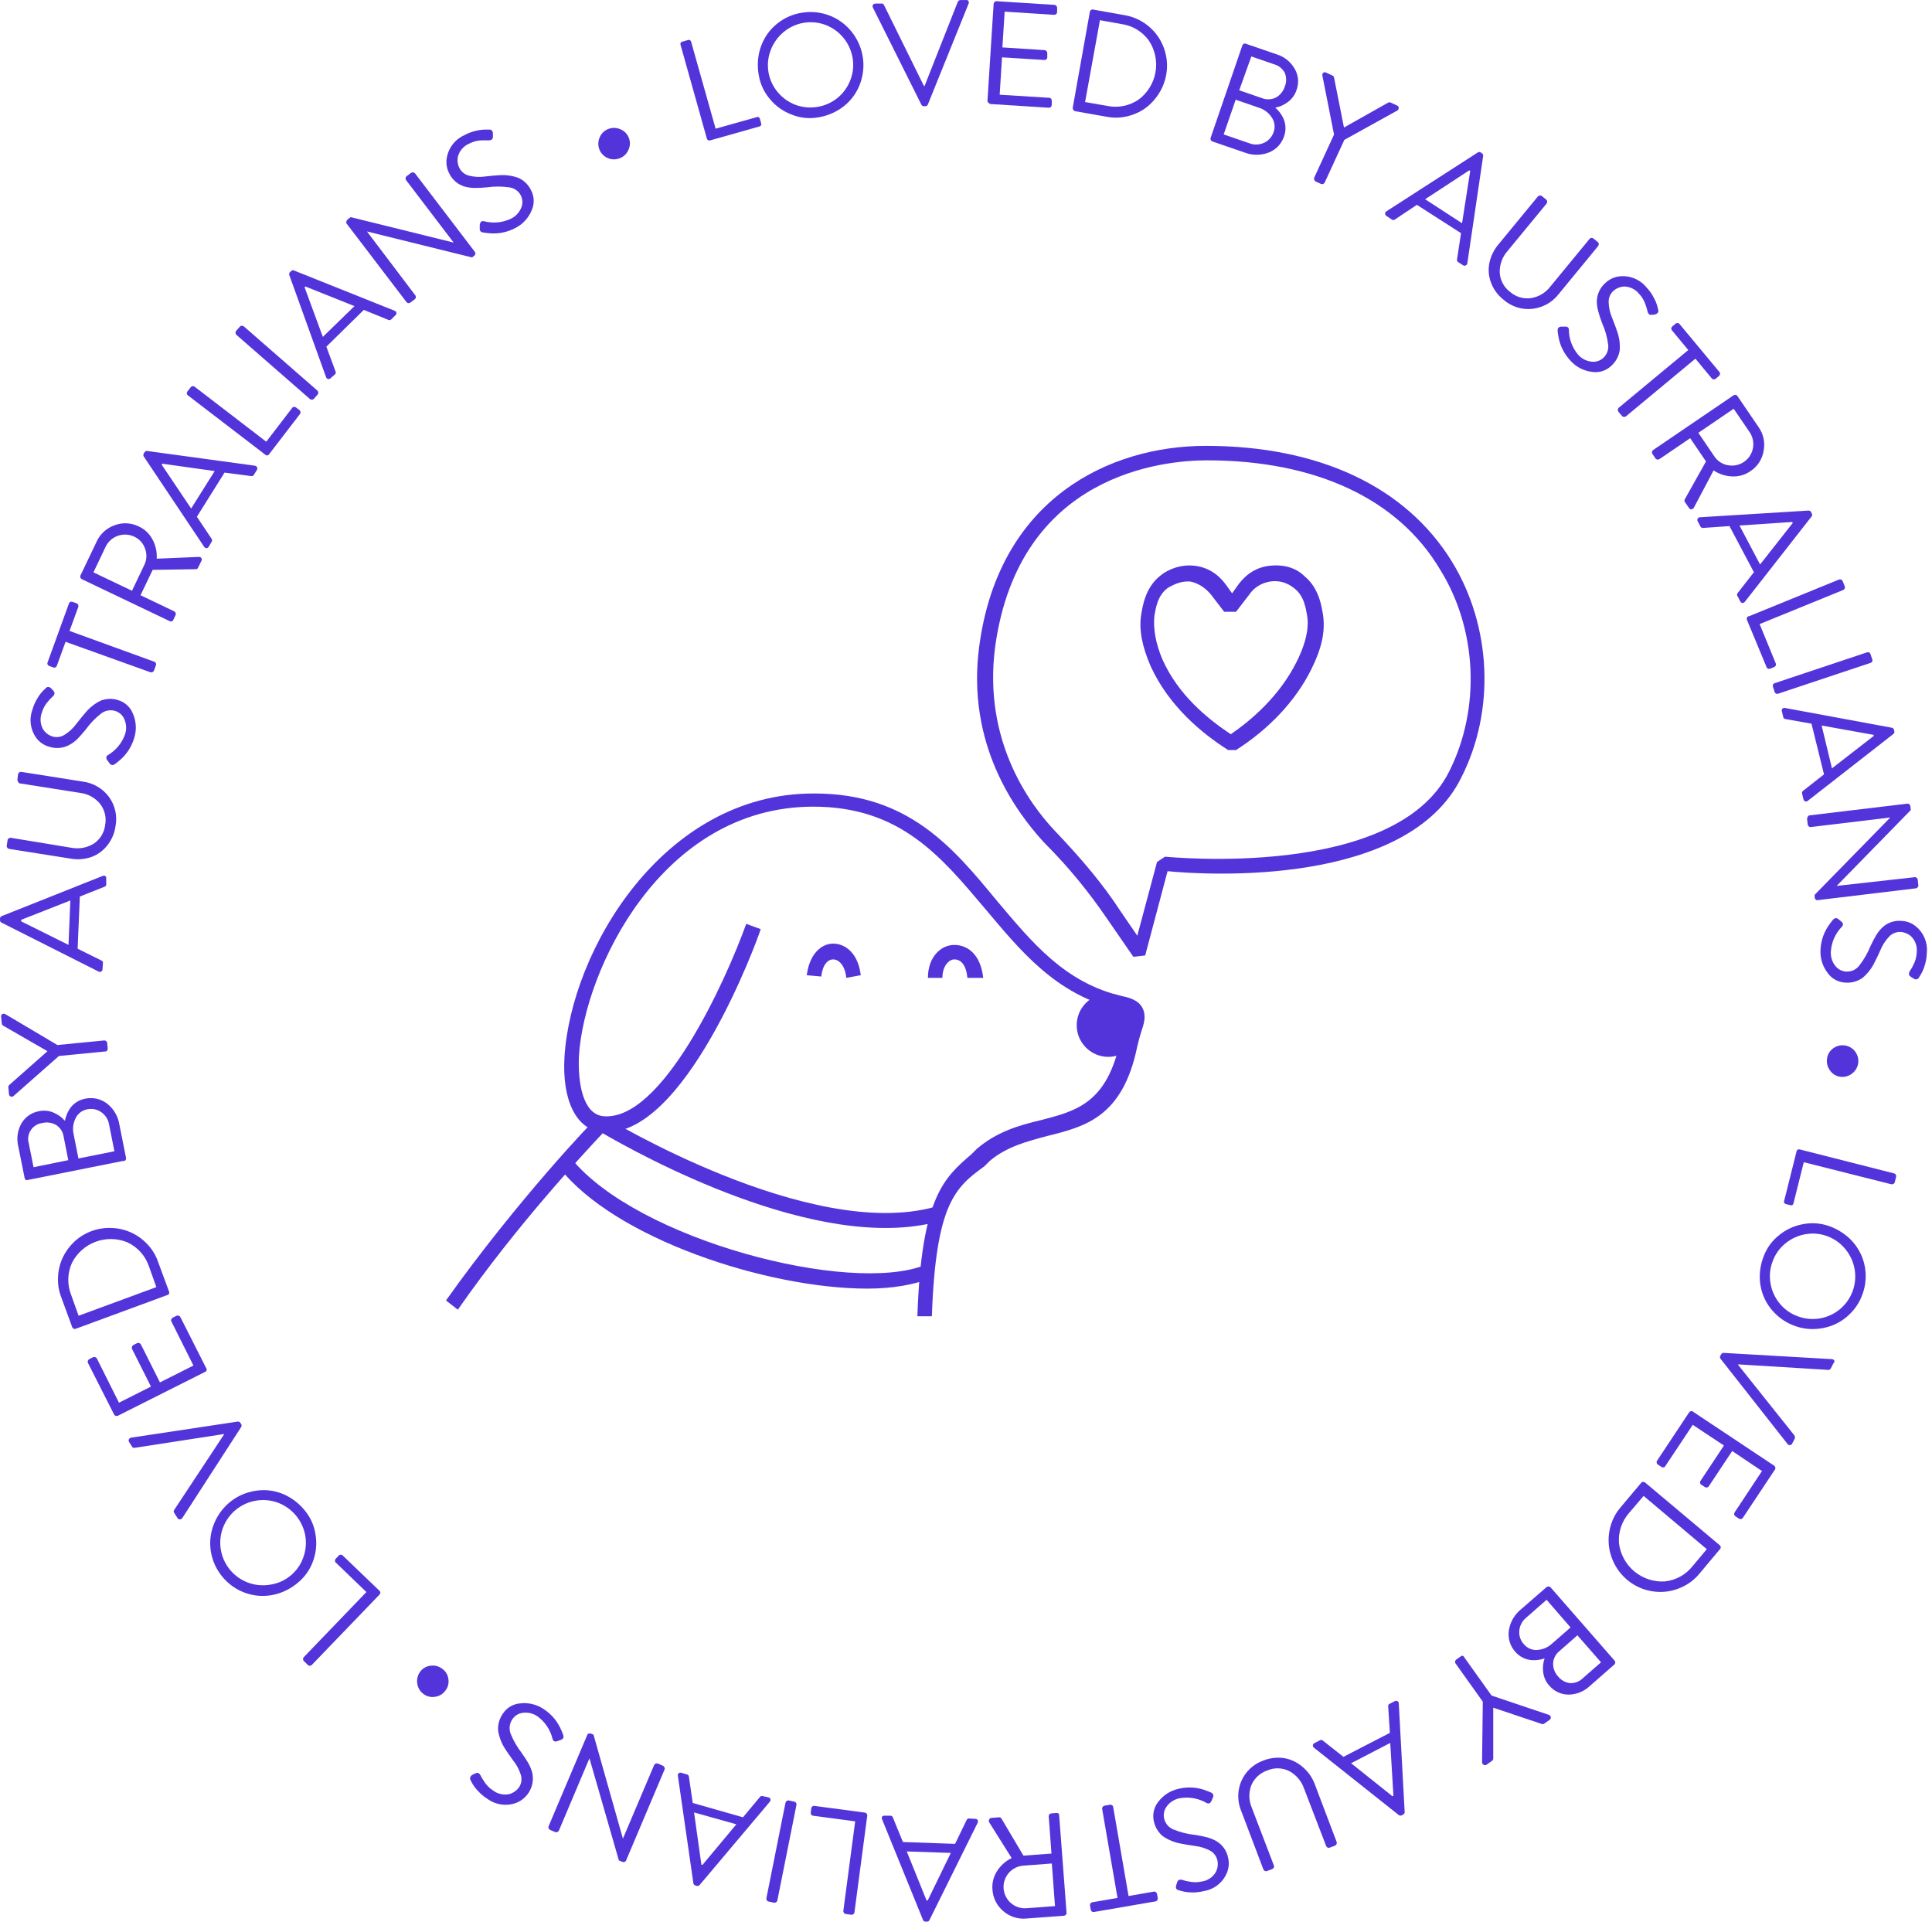 <svg width="375" height="373" viewBox="0 0 375 373" fill="none" xmlns="http://www.w3.org/2000/svg">
<path d="M137.216 26.949L132.104 8.744C132.076 8.681 132.062 8.613 132.062 8.544C132.062 8.475 132.076 8.407 132.104 8.344C132.135 8.279 132.181 8.222 132.238 8.177C132.295 8.133 132.361 8.102 132.432 8.087L133.489 7.787C133.551 7.757 133.619 7.741 133.689 7.741C133.758 7.741 133.826 7.757 133.889 7.787C133.953 7.816 134.009 7.86 134.054 7.914C134.099 7.969 134.13 8.033 134.146 8.101L138.901 24.979L146.826 22.751C146.892 22.716 146.966 22.698 147.04 22.698C147.115 22.698 147.188 22.716 147.254 22.751C147.317 22.784 147.371 22.831 147.413 22.888C147.455 22.945 147.484 23.01 147.497 23.08L147.726 23.879C147.754 23.945 147.768 24.015 147.768 24.086C147.768 24.157 147.754 24.228 147.726 24.293C147.691 24.356 147.644 24.41 147.587 24.455C147.531 24.499 147.466 24.531 147.397 24.55L137.887 27.235C137.753 27.284 137.607 27.284 137.473 27.235C137.358 27.171 137.267 27.07 137.216 26.949V26.949Z" fill="#5334DA"/>
<path d="M147.283 14.627C147.011 13.161 147.035 11.656 147.354 10.2C147.654 8.906 148.197 7.68 148.954 6.588C149.724 5.517 150.693 4.606 151.81 3.904C152.973 3.169 154.276 2.683 155.637 2.476C156.966 2.252 158.327 2.293 159.64 2.597C160.954 2.9 162.195 3.461 163.291 4.246C165.502 5.852 166.994 8.262 167.446 10.957C167.678 12.314 167.629 13.704 167.303 15.041C167.01 16.329 166.462 17.546 165.692 18.62C164.922 19.694 163.945 20.604 162.819 21.295C161.547 22.078 160.128 22.594 158.65 22.808C156.978 23.073 155.266 22.881 153.695 22.252C152.019 21.634 150.54 20.579 149.411 19.196C148.302 17.893 147.567 16.314 147.283 14.627V14.627ZM149.154 13.97C149.39 15.405 150.006 16.752 150.939 17.868C151.862 18.982 153.057 19.838 154.409 20.352C155.771 20.851 157.24 20.989 158.671 20.751C160.103 20.513 161.448 19.909 162.577 18.996C163.69 18.073 164.546 16.878 165.061 15.526C165.591 14.164 165.739 12.683 165.49 11.243C165.247 9.807 164.634 8.46 163.709 7.335C162.785 6.21 161.582 5.347 160.22 4.832C158.855 4.322 157.378 4.186 155.943 4.437C154.507 4.688 153.164 5.317 152.052 6.26C150.943 7.195 150.092 8.399 149.582 9.758C149.069 11.094 148.921 12.543 149.154 13.956V13.97Z" fill="#5334DA"/>
<path d="M169.945 0.691H171.087C171.192 0.675 171.3 0.696 171.391 0.751C171.482 0.806 171.552 0.891 171.587 0.991L179.341 16.697H179.455L185.91 0.348C185.959 0.267 186.021 0.194 186.095 0.134C186.171 0.057 186.273 0.011 186.381 0.006H187.523C187.614 -0.009 187.707 0.004 187.791 0.042C187.875 0.08 187.945 0.142 187.994 0.22C188.034 0.3 188.054 0.388 188.054 0.477C188.054 0.566 188.034 0.654 187.994 0.734L180.098 20.281C180.062 20.38 179.995 20.465 179.908 20.524C179.821 20.583 179.717 20.613 179.612 20.61H179.341C179.238 20.619 179.135 20.597 179.046 20.546C178.956 20.495 178.885 20.417 178.841 20.324L169.431 1.476C169.385 1.397 169.361 1.308 169.362 1.216C169.362 1.125 169.387 1.036 169.434 0.957C169.48 0.879 169.547 0.814 169.627 0.77C169.706 0.725 169.797 0.703 169.888 0.705L169.945 0.691Z" fill="#5334DA"/>
<path d="M191.664 19.61L192.864 0.748C192.879 0.609 192.939 0.479 193.035 0.377C193.145 0.28 193.288 0.229 193.435 0.234L204.673 0.948C204.823 0.961 204.962 1.033 205.059 1.148C205.143 1.259 205.188 1.394 205.187 1.534V2.362C205.176 2.507 205.109 2.642 204.999 2.738C204.89 2.834 204.747 2.884 204.602 2.876L195.006 2.262L194.563 9.201L202.76 9.73C202.831 9.733 202.901 9.751 202.965 9.783C203.029 9.815 203.085 9.86 203.131 9.915C203.221 10.024 203.272 10.16 203.274 10.301V11.143C203.278 11.216 203.263 11.289 203.231 11.354C203.198 11.419 203.149 11.474 203.088 11.514C203.035 11.564 202.971 11.601 202.902 11.623C202.833 11.645 202.76 11.652 202.688 11.643L194.492 11.129L194.035 18.382L203.645 18.982C203.717 18.982 203.788 18.998 203.853 19.03C203.918 19.063 203.974 19.11 204.016 19.168C204.064 19.222 204.1 19.285 204.122 19.354C204.144 19.423 204.152 19.496 204.145 19.567V20.396C204.13 20.538 204.064 20.67 203.959 20.767C203.907 20.818 203.844 20.857 203.775 20.881C203.706 20.906 203.632 20.916 203.559 20.91L192.336 20.196C192.261 20.193 192.187 20.173 192.121 20.139C192.054 20.104 191.996 20.055 191.95 19.996C191.873 19.962 191.806 19.908 191.756 19.841C191.706 19.773 191.675 19.694 191.664 19.61V19.61Z" fill="#5334DA"/>
<path d="M208.229 20.852L211.542 2.29C211.552 2.221 211.576 2.155 211.613 2.096C211.649 2.037 211.698 1.987 211.756 1.947C211.807 1.905 211.866 1.874 211.93 1.857C211.995 1.839 212.062 1.836 212.127 1.848L218.353 2.961C219.647 3.182 220.882 3.669 221.98 4.389C224.161 5.791 225.701 7.998 226.264 10.529C226.569 11.822 226.603 13.163 226.364 14.47C226.141 15.781 225.656 17.035 224.936 18.154C224.244 19.264 223.348 20.233 222.294 21.009C221.25 21.75 220.071 22.278 218.824 22.566C217.543 22.882 216.209 22.921 214.912 22.68L208.686 21.581C208.618 21.566 208.555 21.539 208.498 21.5C208.442 21.46 208.394 21.41 208.357 21.352C208.297 21.285 208.254 21.205 208.232 21.118C208.209 21.031 208.208 20.94 208.229 20.852V20.852ZM210.613 19.81L214.897 20.552C215.943 20.771 217.022 20.776 218.07 20.567C219.118 20.359 220.112 19.941 220.995 19.339C222.726 18.053 223.901 16.154 224.278 14.03C224.655 11.906 224.206 9.719 223.023 7.916C222.404 7.043 221.614 6.305 220.701 5.748C219.787 5.191 218.77 4.825 217.71 4.675L213.498 3.918L210.613 19.81Z" fill="#5334DA"/>
<path d="M235.003 26.692L241.144 8.801C241.193 8.671 241.29 8.564 241.415 8.501C241.482 8.47 241.555 8.453 241.629 8.453C241.703 8.453 241.776 8.47 241.843 8.501L247.784 10.543C249.289 11.001 250.558 12.025 251.325 13.399C251.677 14.014 251.889 14.698 251.946 15.404C252.002 16.11 251.903 16.82 251.653 17.483C251.352 18.401 250.773 19.205 249.997 19.782C249.275 20.346 248.427 20.727 247.527 20.895C248.147 21.428 248.657 22.078 249.026 22.808C249.301 23.366 249.463 23.972 249.502 24.592C249.541 25.212 249.457 25.834 249.254 26.421C249.026 27.134 248.642 27.789 248.131 28.337C247.62 28.885 246.994 29.313 246.299 29.591C244.77 30.192 243.071 30.192 241.543 29.591L235.346 27.463C235.274 27.445 235.208 27.409 235.154 27.359C235.099 27.309 235.057 27.247 235.032 27.178C234.985 27.107 234.957 27.024 234.952 26.939C234.947 26.854 234.965 26.769 235.003 26.692V26.692ZM237.517 26.093L242.543 27.82C243.003 27.994 243.493 28.073 243.984 28.05C244.475 28.028 244.957 27.906 245.399 27.692C245.826 27.488 246.207 27.199 246.519 26.843C246.831 26.487 247.067 26.072 247.212 25.621C247.379 25.166 247.436 24.678 247.379 24.197C247.322 23.716 247.153 23.255 246.884 22.851C246.308 21.937 245.428 21.254 244.399 20.924L239.844 19.353L237.517 26.093ZM240.53 17.525L244.928 19.039C245.369 19.217 245.844 19.297 246.32 19.275C246.795 19.253 247.261 19.129 247.684 18.91C248.501 18.444 249.109 17.683 249.383 16.783C249.727 15.941 249.727 14.998 249.383 14.156C249.168 13.746 248.87 13.384 248.509 13.095C248.148 12.805 247.731 12.592 247.284 12.471L242.886 10.957L240.53 17.525Z" fill="#5334DA"/>
<path d="M255.138 34.374L258.936 26.121L256.666 14.627C256.648 14.531 256.658 14.433 256.693 14.342C256.728 14.251 256.788 14.172 256.866 14.113C256.949 14.055 257.049 14.023 257.151 14.023C257.253 14.023 257.353 14.055 257.437 14.113L258.65 14.67C258.733 14.714 258.803 14.777 258.855 14.854C258.908 14.931 258.94 15.02 258.95 15.113L260.864 24.751L269.432 19.924C269.512 19.88 269.603 19.856 269.696 19.856C269.788 19.856 269.879 19.88 269.96 19.924L271.174 20.481C271.265 20.514 271.345 20.574 271.401 20.653C271.457 20.732 271.488 20.827 271.488 20.924C271.496 21.023 271.478 21.123 271.435 21.213C271.392 21.303 271.327 21.381 271.245 21.438L260.935 27.149L257.123 35.431C257.06 35.556 256.953 35.653 256.823 35.702C256.689 35.753 256.542 35.753 256.409 35.702L255.409 35.245C255.342 35.216 255.282 35.173 255.232 35.119C255.183 35.065 255.146 35.001 255.123 34.931C255.077 34.845 255.053 34.749 255.056 34.651C255.058 34.553 255.087 34.458 255.138 34.374V34.374Z" fill="#5334DA"/>
<path d="M269.103 41.899C269.025 41.854 268.961 41.79 268.916 41.712C268.871 41.635 268.847 41.546 268.846 41.456C268.849 41.367 268.874 41.28 268.919 41.203C268.964 41.126 269.027 41.061 269.103 41.014L286.839 29.591C286.923 29.535 287.022 29.504 287.124 29.504C287.226 29.504 287.325 29.535 287.41 29.591L287.638 29.748C287.727 29.801 287.798 29.88 287.841 29.975C287.885 30.069 287.899 30.174 287.881 30.276L284.811 51.08C284.8 51.171 284.767 51.257 284.714 51.332C284.662 51.407 284.592 51.467 284.511 51.509C284.435 51.553 284.349 51.576 284.261 51.576C284.173 51.576 284.087 51.553 284.011 51.509L283.04 50.88C282.949 50.83 282.877 50.751 282.836 50.655C282.794 50.56 282.786 50.453 282.812 50.352L283.583 45.255L275.015 39.757L270.731 42.613C270.648 42.679 270.545 42.715 270.438 42.715C270.332 42.715 270.229 42.679 270.146 42.613L269.103 41.899ZM283.783 43.327L285.368 33.189L285.182 33.061L276.614 38.672L283.783 43.327Z" fill="#5334DA"/>
<path d="M290.823 47.468L298.505 38.13C298.599 38.021 298.733 37.954 298.876 37.944C299.019 37.929 299.163 37.97 299.276 38.058L300.119 38.743C300.176 38.79 300.223 38.849 300.255 38.915C300.287 38.982 300.304 39.055 300.304 39.129C300.317 39.267 300.276 39.405 300.19 39.515L292.608 48.724C291.602 49.866 291.062 51.344 291.094 52.865C291.126 53.601 291.32 54.321 291.663 54.973C292.007 55.624 292.49 56.192 293.079 56.635C293.628 57.121 294.277 57.482 294.979 57.694C295.682 57.906 296.422 57.964 297.149 57.863C298.649 57.633 300.001 56.83 300.918 55.621L308.53 46.368C308.573 46.313 308.627 46.267 308.688 46.232C308.749 46.198 308.817 46.176 308.887 46.168C308.958 46.161 309.031 46.169 309.1 46.191C309.169 46.213 309.232 46.249 309.286 46.297L310.129 46.982C310.185 47.027 310.23 47.084 310.262 47.148C310.294 47.212 310.312 47.282 310.314 47.353C310.329 47.497 310.289 47.64 310.2 47.753L302.532 57.092C301.914 57.885 301.143 58.547 300.265 59.037C299.387 59.528 298.42 59.837 297.42 59.947C296.411 60.056 295.39 59.952 294.423 59.642C293.457 59.332 292.566 58.823 291.808 58.148C290.725 57.297 289.896 56.167 289.409 54.878C288.946 53.668 288.832 52.352 289.081 51.08C289.348 49.749 289.947 48.506 290.823 47.468V47.468Z" fill="#5334DA"/>
<path d="M306.345 68.886C307.012 69.63 307.934 70.099 308.929 70.199C309.361 70.251 309.8 70.203 310.21 70.06C310.621 69.916 310.994 69.681 311.3 69.371C311.622 69.044 311.866 68.648 312.012 68.212C312.158 67.777 312.203 67.314 312.142 66.858C311.952 65.418 311.553 64.013 310.957 62.689C310.67 61.946 310.422 61.188 310.214 60.419C310.037 59.786 309.946 59.133 309.943 58.477C309.958 57.802 310.112 57.137 310.397 56.525C310.683 55.913 311.092 55.367 311.6 54.921C312.283 54.273 313.142 53.841 314.07 53.679C315.082 53.517 316.118 53.622 317.077 53.982C318.036 54.343 318.885 54.947 319.539 55.735C320.109 56.324 320.59 56.992 320.967 57.72C321.29 58.281 321.54 58.88 321.71 59.505L321.867 60.176C321.893 60.265 321.899 60.358 321.884 60.45C321.87 60.541 321.834 60.628 321.781 60.704C321.682 60.837 321.541 60.932 321.381 60.975L320.981 61.09H320.667C320.196 61.19 319.91 60.975 319.782 60.419L319.696 60.104C319.669 59.964 319.631 59.825 319.582 59.69L319.411 59.176C319.158 58.377 318.729 57.645 318.154 57.035C317.808 56.606 317.373 56.257 316.881 56.011C316.388 55.765 315.848 55.627 315.298 55.607C314.468 55.638 313.677 55.968 313.07 56.535C312.788 56.818 312.568 57.158 312.426 57.532C312.283 57.906 312.22 58.306 312.242 58.705C312.272 59.723 312.495 60.726 312.899 61.661C313.327 62.746 313.656 63.588 313.841 64.188C314.298 65.409 314.484 66.715 314.384 68.015C314.199 69.166 313.624 70.22 312.756 70.999C312.27 71.469 311.682 71.82 311.038 72.025C310.394 72.231 309.712 72.285 309.044 72.184C307.434 72.005 305.946 71.243 304.86 70.042C303.55 68.671 302.706 66.923 302.446 65.045C302.372 64.698 302.333 64.343 302.332 63.988C302.345 63.835 302.413 63.692 302.523 63.584C302.633 63.477 302.778 63.412 302.932 63.403H303.26H303.617C304.174 63.331 304.488 63.517 304.517 63.96C304.522 65.767 305.17 67.513 306.345 68.886V68.886Z" fill="#5334DA"/>
<path d="M314.198 79.137L327.693 67.943L324.523 64.116C324.475 64.062 324.439 63.998 324.417 63.93C324.395 63.861 324.387 63.788 324.394 63.717C324.402 63.647 324.424 63.579 324.458 63.518C324.492 63.457 324.539 63.403 324.594 63.359L325.237 62.817C325.289 62.772 325.351 62.739 325.417 62.719C325.484 62.7 325.553 62.694 325.622 62.703C325.694 62.705 325.764 62.723 325.828 62.755C325.892 62.787 325.948 62.833 325.993 62.888L333.733 72.198C333.783 72.254 333.819 72.32 333.838 72.392C333.858 72.463 333.861 72.539 333.847 72.612C333.833 72.75 333.767 72.878 333.662 72.969L333.019 73.497C332.968 73.545 332.907 73.582 332.84 73.604C332.774 73.626 332.703 73.633 332.634 73.626C332.56 73.625 332.487 73.609 332.42 73.576C332.353 73.544 332.294 73.498 332.248 73.44L329.078 69.614L315.598 80.808C315.484 80.896 315.341 80.937 315.198 80.922C315.126 80.92 315.056 80.902 314.992 80.87C314.928 80.838 314.872 80.792 314.827 80.737L314.127 79.908C314.042 79.793 314.006 79.65 314.027 79.509C314.034 79.367 314.095 79.234 314.198 79.137V79.137Z" fill="#5334DA"/>
<path d="M320.853 87.362L336.489 76.725C336.604 76.653 336.74 76.623 336.875 76.639C336.947 76.649 337.016 76.675 337.078 76.715C337.139 76.754 337.192 76.806 337.232 76.867L341.344 82.907C341.811 83.569 342.138 84.32 342.305 85.113C342.472 85.906 342.476 86.725 342.315 87.519C342.186 88.316 341.892 89.076 341.451 89.752C341.011 90.428 340.435 91.005 339.759 91.446C338.729 92.168 337.489 92.529 336.232 92.474C334.938 92.427 333.682 92.021 332.605 91.303L328.778 98.542C328.735 98.625 328.672 98.696 328.595 98.749C328.518 98.801 328.428 98.833 328.335 98.842C328.237 98.856 328.138 98.84 328.049 98.797C327.96 98.753 327.885 98.685 327.836 98.599L327.022 97.414C326.973 97.337 326.948 97.248 326.948 97.157C326.948 97.066 326.973 96.977 327.022 96.9L331.134 89.561L328.064 85.049L322.081 89.118C321.962 89.193 321.819 89.219 321.681 89.19C321.613 89.183 321.547 89.162 321.488 89.128C321.428 89.093 321.377 89.046 321.338 88.99L320.739 88.105C320.696 88.045 320.668 87.977 320.656 87.906C320.643 87.834 320.647 87.76 320.667 87.691C320.688 87.562 320.754 87.446 320.853 87.362V87.362ZM329.649 84.007L332.762 88.59C333.063 89.043 333.454 89.429 333.911 89.724C334.368 90.018 334.881 90.216 335.418 90.303C336.22 90.45 337.047 90.358 337.797 90.038C338.547 89.719 339.186 89.185 339.635 88.505C340.084 87.825 340.323 87.028 340.322 86.212C340.321 85.397 340.081 84.6 339.631 83.921L336.503 79.338L329.649 84.007Z" fill="#5334DA"/>
<path d="M329.521 101.169C329.476 101.091 329.452 101.003 329.452 100.912C329.452 100.822 329.476 100.734 329.521 100.655C329.567 100.579 329.631 100.515 329.709 100.47C329.786 100.425 329.874 100.4 329.963 100.398L351.026 99.099C351.128 99.093 351.229 99.117 351.318 99.168C351.407 99.218 351.479 99.294 351.526 99.385L351.654 99.642C351.709 99.727 351.738 99.826 351.738 99.927C351.738 100.028 351.709 100.128 351.654 100.213L338.674 116.804C338.621 116.879 338.55 116.939 338.468 116.979C338.385 117.019 338.294 117.038 338.203 117.033C338.114 117.023 338.028 116.991 337.956 116.938C337.883 116.885 337.825 116.815 337.789 116.733L337.26 115.719C337.194 115.636 337.158 115.533 337.158 115.427C337.158 115.32 337.194 115.217 337.26 115.134L340.43 111.064L335.69 102.112L330.563 102.469C330.458 102.482 330.352 102.461 330.26 102.41C330.167 102.358 330.094 102.279 330.049 102.183L329.521 101.169ZM341.63 109.565L347.97 101.512L347.87 101.312L337.632 101.998L341.63 109.565Z" fill="#5334DA"/>
<path d="M339.431 119.632L356.938 112.492C357 112.464 357.068 112.449 357.137 112.449C357.206 112.449 357.275 112.464 357.337 112.492C357.407 112.515 357.471 112.552 357.525 112.601C357.579 112.65 357.623 112.711 357.652 112.778L358.066 113.806C358.115 113.935 358.115 114.077 358.066 114.206C358.01 114.337 357.909 114.444 357.78 114.506L341.544 121.131L344.671 128.756C344.703 128.823 344.72 128.896 344.72 128.97C344.72 129.044 344.703 129.117 344.671 129.184C344.606 129.31 344.5 129.41 344.371 129.47L343.6 129.784C343.535 129.812 343.464 129.826 343.393 129.826C343.322 129.826 343.252 129.812 343.186 129.784C343.116 129.762 343.052 129.723 342.999 129.671C342.947 129.618 342.908 129.554 342.886 129.484L339.074 120.288C339.025 120.156 339.03 120.009 339.085 119.879C339.141 119.749 339.244 119.646 339.374 119.589L339.431 119.632Z" fill="#5334DA"/>
<path d="M344.429 132.611L362.364 126.628C362.429 126.6 362.5 126.586 362.571 126.586C362.642 126.586 362.713 126.6 362.778 126.628C362.842 126.657 362.899 126.698 362.945 126.749C362.992 126.801 363.028 126.862 363.049 126.928L363.406 127.985C363.434 128.048 363.448 128.116 363.448 128.185C363.448 128.253 363.434 128.321 363.406 128.384C363.342 128.513 363.229 128.611 363.092 128.656L345.157 134.638C345.094 134.666 345.026 134.68 344.957 134.68C344.888 134.68 344.82 134.666 344.757 134.638C344.691 134.615 344.632 134.577 344.582 134.528C344.533 134.478 344.495 134.419 344.472 134.353L344.129 133.296C344.101 133.233 344.087 133.165 344.087 133.096C344.087 133.028 344.101 132.96 344.129 132.897C344.157 132.831 344.198 132.772 344.25 132.723C344.301 132.674 344.362 132.636 344.429 132.611V132.611Z" fill="#5334DA"/>
<path d="M345.856 138.051C345.828 137.966 345.823 137.876 345.84 137.788C345.858 137.7 345.898 137.619 345.956 137.551C346.023 137.491 346.103 137.446 346.19 137.421C346.276 137.397 346.368 137.392 346.456 137.409L367.205 141.25C367.306 141.265 367.401 141.312 367.475 141.384C367.549 141.455 367.599 141.548 367.619 141.649L367.69 141.921C367.715 142.019 367.71 142.123 367.677 142.219C367.644 142.316 367.584 142.4 367.505 142.463L350.897 155.428C350.828 155.489 350.745 155.532 350.655 155.552C350.565 155.572 350.471 155.569 350.383 155.542C350.299 155.51 350.224 155.455 350.167 155.385C350.109 155.315 350.071 155.232 350.055 155.143L349.783 154.029C349.752 153.929 349.754 153.822 349.79 153.723C349.827 153.625 349.894 153.542 349.983 153.486L354.039 150.302L351.611 140.464L346.556 139.565C346.45 139.556 346.35 139.512 346.272 139.439C346.194 139.367 346.144 139.27 346.128 139.165L345.856 138.051ZM355.581 149.131L363.678 142.849V142.635L353.582 140.821L355.581 149.131Z" fill="#5334DA"/>
<path d="M351.14 158.269L370.218 155.985C370.287 155.977 370.358 155.985 370.425 156.007C370.491 156.029 370.552 156.065 370.603 156.113C370.713 156.209 370.784 156.341 370.803 156.485L370.889 157.227L356.495 171.948L371.617 170.263C371.688 170.251 371.761 170.254 371.83 170.274C371.9 170.294 371.963 170.329 372.017 170.378C372.076 170.425 372.126 170.483 372.163 170.549C372.2 170.615 372.223 170.688 372.231 170.763L372.345 171.791C372.357 171.864 372.353 171.939 372.334 172.011C372.314 172.082 372.279 172.149 372.231 172.205C372.19 172.265 372.138 172.314 372.076 172.351C372.014 172.388 371.946 172.412 371.874 172.42L352.782 174.718C352.715 174.727 352.646 174.72 352.581 174.698C352.517 174.675 352.459 174.638 352.411 174.59C352.305 174.488 352.239 174.351 352.225 174.204V173.676L366.905 158.669L351.483 160.525C351.414 160.534 351.344 160.529 351.278 160.509C351.212 160.489 351.15 160.456 351.097 160.411C351.034 160.368 350.981 160.311 350.944 160.244C350.906 160.177 350.886 160.102 350.883 160.026L350.754 158.998C350.745 158.924 350.75 158.85 350.77 158.779C350.79 158.708 350.823 158.642 350.869 158.584C350.889 158.515 350.923 158.451 350.97 158.397C351.017 158.343 351.075 158.299 351.14 158.269Z" fill="#5334DA"/>
<path d="M355.367 184.682C355.3 185.684 355.605 186.676 356.224 187.466C356.489 187.81 356.828 188.089 357.217 188.282C357.605 188.475 358.032 188.577 358.466 188.58C358.927 188.589 359.384 188.49 359.8 188.292C360.217 188.094 360.581 187.801 360.865 187.438C361.761 186.294 362.492 185.03 363.036 183.682C363.435 182.84 363.807 182.126 364.135 181.569C364.469 181.003 364.877 180.484 365.349 180.027C365.839 179.563 366.423 179.209 367.06 178.988C367.698 178.766 368.375 178.682 369.047 178.742C369.989 178.77 370.901 179.084 371.66 179.642C372.481 180.254 373.127 181.071 373.535 182.01C373.944 182.949 374.1 183.978 373.988 184.996C373.97 185.821 373.83 186.639 373.574 187.423C373.396 188.045 373.136 188.64 372.803 189.194L372.432 189.779C372.388 189.859 372.327 189.928 372.253 189.98C372.178 190.032 372.093 190.066 372.003 190.079C371.824 190.107 371.64 190.066 371.489 189.965L371.118 189.751L370.861 189.565C370.461 189.308 370.418 188.937 370.718 188.451L370.889 188.18L371.118 187.809C371.204 187.652 371.275 187.48 371.361 187.323C371.756 186.587 371.985 185.773 372.032 184.939C372.105 184.378 372.054 183.809 371.881 183.27C371.708 182.732 371.418 182.239 371.032 181.826C370.435 181.25 369.647 180.915 368.819 180.884C368.418 180.877 368.02 180.955 367.65 181.112C367.281 181.27 366.95 181.503 366.677 181.798C365.972 182.535 365.411 183.397 365.02 184.339C364.549 185.396 364.164 186.21 363.864 186.767C363.304 187.945 362.495 188.987 361.493 189.822C360.538 190.486 359.384 190.804 358.223 190.722C357.549 190.698 356.888 190.521 356.292 190.204C355.696 189.887 355.18 189.44 354.782 188.894C353.784 187.613 353.277 186.018 353.354 184.396C353.427 182.501 354.097 180.677 355.267 179.185C355.467 178.89 355.692 178.613 355.938 178.356C356.057 178.258 356.206 178.204 356.36 178.204C356.514 178.204 356.663 178.258 356.781 178.356L357.038 178.571L357.324 178.799C357.766 179.156 357.838 179.499 357.538 179.841C356.255 181.141 355.484 182.86 355.367 184.682Z" fill="#5334DA"/>
<path d="M355.21 207.772C354.966 207.451 354.789 207.085 354.688 206.695C354.588 206.306 354.566 205.9 354.624 205.501C354.672 205.104 354.801 204.72 355.002 204.374C355.203 204.028 355.473 203.726 355.795 203.488C356.279 203.126 356.858 202.915 357.461 202.881C358.064 202.847 358.663 202.991 359.184 203.296C359.706 203.601 360.125 204.052 360.391 204.594C360.657 205.137 360.757 205.745 360.679 206.344C360.562 207.152 360.133 207.882 359.485 208.378C358.836 208.874 358.02 209.097 357.209 208.999C356.808 208.948 356.422 208.812 356.077 208.6C355.733 208.389 355.437 208.106 355.21 207.772V207.772Z" fill="#5334DA"/>
<path d="M349.326 223.095L367.633 227.749C367.702 227.763 367.768 227.791 367.825 227.833C367.882 227.875 367.928 227.93 367.961 227.992C368.005 228.051 368.033 228.119 368.046 228.191C368.058 228.263 368.054 228.336 368.033 228.406L367.776 229.463C367.736 229.599 367.646 229.716 367.525 229.79C367.403 229.864 367.259 229.89 367.119 229.863L350.112 225.579L348.113 233.561C348.101 233.635 348.072 233.704 348.027 233.764C347.982 233.824 347.923 233.872 347.856 233.904C347.79 233.931 347.72 233.946 347.649 233.946C347.577 233.946 347.507 233.931 347.442 233.904L346.642 233.704C346.573 233.688 346.509 233.658 346.453 233.616C346.396 233.575 346.349 233.522 346.313 233.461C346.282 233.396 346.266 233.326 346.266 233.254C346.266 233.182 346.282 233.111 346.313 233.047L348.712 223.466C348.724 223.392 348.754 223.322 348.798 223.263C348.843 223.203 348.902 223.155 348.969 223.123C349.082 223.075 349.208 223.065 349.326 223.095Z" fill="#5334DA"/>
<path d="M355.053 237.987C356.46 238.487 357.755 239.259 358.865 240.257C359.837 241.155 360.627 242.231 361.193 243.427C361.759 244.652 362.075 245.977 362.124 247.325C362.173 248.673 361.954 250.018 361.479 251.28C361.014 252.574 360.285 253.755 359.337 254.75C358.438 255.719 357.355 256.501 356.152 257.049C354.939 257.585 353.636 257.89 352.311 257.948C350.929 258.021 349.547 257.802 348.256 257.306C346.965 256.835 345.785 256.106 344.786 255.164C343.814 254.268 343.03 253.188 342.478 251.988C341.927 250.787 341.619 249.488 341.573 248.168C341.529 246.674 341.792 245.187 342.344 243.798C342.943 242.215 343.96 240.824 345.285 239.772C346.655 238.635 348.3 237.882 350.055 237.587C351.727 237.274 353.452 237.412 355.053 237.987V237.987ZM354.696 239.943C353.329 239.43 351.848 239.297 350.412 239.558C348.989 239.806 347.655 240.421 346.542 241.342C345.41 242.251 344.554 243.457 344.072 244.826C343.542 246.189 343.398 247.671 343.658 249.11C343.898 250.537 344.508 251.876 345.428 252.994C346.345 254.126 347.555 254.986 348.927 255.478C350.29 255.995 351.766 256.141 353.205 255.902C354.643 255.663 355.993 255.047 357.116 254.117C358.239 253.187 359.095 251.976 359.598 250.607C360.101 249.239 360.233 247.761 359.979 246.326C359.726 244.897 359.106 243.559 358.18 242.442C357.26 241.315 356.058 240.453 354.696 239.943Z" fill="#5334DA"/>
<path d="M355.881 264.588L355.353 265.602C355.31 265.699 355.237 265.78 355.144 265.831C355.051 265.883 354.944 265.902 354.839 265.887L337.374 264.816V264.916L348.284 278.595C348.331 278.68 348.364 278.772 348.384 278.867C348.415 278.969 348.415 279.078 348.384 279.181L347.856 280.194C347.819 280.276 347.761 280.347 347.689 280.399C347.616 280.452 347.531 280.485 347.442 280.494C347.351 280.502 347.261 280.486 347.178 280.449C347.096 280.411 347.024 280.353 346.97 280.28L333.933 263.703C333.875 263.619 333.843 263.519 333.843 263.417C333.843 263.315 333.875 263.215 333.933 263.131L334.062 262.889C334.106 262.795 334.177 262.717 334.266 262.664C334.355 262.61 334.458 262.584 334.561 262.589L355.595 263.803C355.685 263.811 355.772 263.839 355.848 263.886C355.925 263.934 355.99 263.998 356.038 264.074C356.067 264.165 356.068 264.264 356.04 264.355C356.012 264.447 355.956 264.528 355.881 264.588V264.588Z" fill="#5334DA"/>
<path d="M328.649 274.026L344.357 284.478C344.475 284.558 344.557 284.681 344.586 284.821C344.605 284.891 344.609 284.964 344.597 285.036C344.585 285.108 344.556 285.176 344.514 285.235L338.288 294.602C338.25 294.665 338.198 294.72 338.136 294.762C338.075 294.804 338.005 294.832 337.931 294.844C337.792 294.86 337.652 294.83 337.531 294.759L336.832 294.302C336.72 294.216 336.64 294.095 336.603 293.959C336.589 293.888 336.589 293.814 336.604 293.743C336.619 293.672 336.648 293.605 336.689 293.545L342.001 285.52L336.218 281.637L331.677 288.476C331.639 288.536 331.589 288.588 331.53 288.627C331.471 288.667 331.404 288.693 331.334 288.705C331.192 288.734 331.044 288.709 330.92 288.633L330.22 288.176C330.157 288.139 330.103 288.087 330.064 288.025C330.024 287.963 329.999 287.892 329.992 287.819C329.977 287.75 329.977 287.679 329.992 287.61C330.007 287.541 330.036 287.476 330.077 287.419L334.618 280.566L328.564 276.553L323.237 284.564C323.207 284.631 323.159 284.689 323.099 284.732C323.039 284.774 322.968 284.8 322.895 284.806C322.824 284.821 322.75 284.82 322.679 284.806C322.608 284.791 322.54 284.762 322.481 284.721L321.795 284.264C321.735 284.226 321.683 284.176 321.644 284.117C321.605 284.058 321.578 283.991 321.567 283.921C321.547 283.851 321.543 283.778 321.555 283.706C321.568 283.634 321.596 283.566 321.638 283.507L327.864 274.126C327.904 274.067 327.956 274.016 328.016 273.977C328.075 273.937 328.142 273.91 328.213 273.897C328.283 273.884 328.355 273.885 328.425 273.899C328.496 273.914 328.562 273.943 328.621 273.983L328.649 274.026Z" fill="#5334DA"/>
<path d="M319.311 287.748L333.79 299.913C333.846 299.957 333.892 300.011 333.926 300.072C333.96 300.133 333.982 300.201 333.99 300.27C334.001 300.337 333.996 300.405 333.976 300.469C333.956 300.534 333.922 300.593 333.876 300.642L329.82 305.482C328.979 306.498 327.933 307.324 326.75 307.91C325.61 308.488 324.369 308.841 323.095 308.952C321.819 309.053 320.535 308.912 319.311 308.538C318.038 308.145 316.858 307.501 315.838 306.646C314.817 305.79 313.979 304.739 313.37 303.555C312.773 302.407 312.4 301.157 312.271 299.871C312.154 298.597 312.28 297.313 312.642 296.087C313.015 294.819 313.647 293.642 314.498 292.631L318.568 287.791C318.613 287.74 318.667 287.698 318.729 287.668C318.79 287.639 318.857 287.622 318.925 287.62C319.064 287.619 319.2 287.664 319.311 287.748V287.748ZM319.025 290.347L316.226 293.631C315.515 294.432 314.972 295.369 314.631 296.384C314.29 297.4 314.158 298.474 314.241 299.542C314.506 301.666 315.564 303.61 317.204 304.985C318.844 306.36 320.943 307.063 323.08 306.953C324.144 306.85 325.176 306.533 326.114 306.02C327.052 305.507 327.875 304.809 328.535 303.969L331.291 300.685L319.025 290.347Z" fill="#5334DA"/>
<path d="M300.918 308.038L313.385 322.317C313.434 322.367 313.472 322.427 313.494 322.494C313.516 322.561 313.523 322.632 313.513 322.702C313.513 322.776 313.496 322.849 313.464 322.916C313.431 322.982 313.385 323.041 313.327 323.088L308.601 327.228C307.474 328.307 305.976 328.91 304.417 328.913C303.708 328.908 303.008 328.748 302.367 328.444C301.726 328.141 301.158 327.702 300.704 327.157C300.055 326.443 299.646 325.545 299.533 324.587C299.41 323.679 299.503 322.754 299.805 321.888C299.03 322.159 298.21 322.275 297.391 322.231C296.773 322.193 296.169 322.033 295.613 321.761C295.057 321.489 294.56 321.11 294.15 320.646C293.644 320.093 293.266 319.435 293.044 318.719C292.821 318.004 292.76 317.247 292.865 316.505C293.097 314.876 293.939 313.397 295.221 312.364L300.147 308.081C300.201 308.028 300.267 307.988 300.338 307.963C300.41 307.938 300.486 307.93 300.561 307.938C300.688 307.934 300.813 307.969 300.918 308.038ZM300.19 310.508L296.192 314.021C295.817 314.334 295.51 314.719 295.286 315.153C295.063 315.587 294.929 316.061 294.892 316.548C294.854 317.02 294.914 317.495 295.069 317.942C295.224 318.389 295.47 318.8 295.792 319.147C296.104 319.519 296.499 319.813 296.945 320.004C297.392 320.195 297.878 320.278 298.362 320.246C299.424 320.186 300.432 319.763 301.218 319.047L304.845 315.877L300.19 310.508ZM306.173 317.405L302.675 320.475C302.309 320.764 302.01 321.13 301.801 321.547C301.591 321.964 301.475 322.421 301.461 322.888C301.447 323.826 301.801 324.733 302.446 325.415C303.015 326.125 303.842 326.581 304.745 326.686C305.21 326.705 305.673 326.628 306.106 326.458C306.539 326.289 306.931 326.031 307.259 325.701L310.757 322.645L306.173 317.405Z" fill="#5334DA"/>
<path d="M284.24 321.717L289.509 329.099L300.661 332.854C300.754 332.888 300.836 332.948 300.896 333.026C300.957 333.105 300.994 333.198 301.004 333.297C301.022 333.395 301.01 333.497 300.969 333.589C300.928 333.681 300.861 333.758 300.776 333.811L299.69 334.582C299.608 334.621 299.518 334.641 299.426 334.641C299.335 334.641 299.244 334.621 299.162 334.582L289.837 331.455V341.264C289.846 341.357 289.831 341.45 289.794 341.535C289.756 341.62 289.697 341.694 289.623 341.75L288.524 342.535C288.444 342.591 288.349 342.621 288.252 342.621C288.155 342.621 288.06 342.591 287.981 342.535C287.894 342.492 287.82 342.427 287.765 342.347C287.71 342.267 287.676 342.175 287.667 342.078L287.81 330.284L282.526 322.873C282.484 322.817 282.454 322.752 282.439 322.683C282.424 322.614 282.425 322.542 282.44 322.474C282.462 322.334 282.533 322.208 282.64 322.117L283.54 321.488C283.597 321.441 283.664 321.408 283.736 321.391C283.807 321.373 283.882 321.372 283.954 321.388C284.085 321.461 284.186 321.577 284.24 321.717V321.717Z" fill="#5334DA"/>
<path d="M270.731 330.184C270.809 330.139 270.898 330.115 270.988 330.115C271.078 330.115 271.167 330.139 271.245 330.184C271.323 330.229 271.388 330.293 271.433 330.371C271.478 330.449 271.502 330.537 271.502 330.627L272.645 351.702C272.656 351.803 272.634 351.905 272.582 351.992C272.531 352.08 272.452 352.148 272.359 352.187L272.116 352.316C272.03 352.376 271.928 352.407 271.823 352.407C271.719 352.407 271.617 352.376 271.531 352.316L255.038 339.222C254.966 339.168 254.908 339.096 254.871 339.014C254.833 338.932 254.817 338.841 254.823 338.751C254.833 338.662 254.866 338.577 254.918 338.504C254.971 338.432 255.042 338.374 255.123 338.337L256.137 337.809C256.222 337.747 256.325 337.714 256.43 337.714C256.535 337.714 256.638 337.747 256.723 337.809L260.764 340.993L269.774 336.338L269.446 331.198C269.429 331.094 269.448 330.988 269.5 330.897C269.552 330.806 269.634 330.736 269.732 330.698L270.731 330.184ZM262.249 342.235L270.26 348.632L270.46 348.532L269.846 338.294L262.249 342.235Z" fill="#5334DA"/>
<path d="M255.166 346.219L259.45 357.528C259.488 357.663 259.477 357.807 259.419 357.934C259.362 358.062 259.262 358.166 259.136 358.227L258.108 358.613C258.043 358.642 257.972 358.656 257.901 358.656C257.829 358.656 257.759 358.642 257.694 358.613C257.565 358.551 257.464 358.445 257.408 358.313L253.124 347.162C252.631 345.715 251.612 344.507 250.268 343.778C249.609 343.438 248.883 343.25 248.142 343.225C247.402 343.2 246.665 343.34 245.984 343.635C245.296 343.866 244.664 344.239 244.13 344.732C243.596 345.224 243.172 345.823 242.886 346.49C242.343 347.902 242.374 349.47 242.971 350.86L247.255 362.068C247.304 362.202 247.304 362.349 247.255 362.482C247.197 362.614 247.089 362.716 246.955 362.768L245.927 363.154C245.864 363.182 245.796 363.197 245.727 363.197C245.658 363.197 245.59 363.182 245.527 363.154C245.395 363.092 245.289 362.986 245.227 362.854L240.944 351.559C240.547 350.632 240.343 349.634 240.343 348.625C240.343 347.617 240.547 346.618 240.944 345.691C241.346 344.768 241.934 343.938 242.671 343.253C243.408 342.567 244.278 342.041 245.227 341.707C246.511 341.201 247.905 341.043 249.269 341.25C250.546 341.465 251.74 342.023 252.724 342.864C253.819 343.748 254.662 344.905 255.166 346.219Z" fill="#5334DA"/>
<path d="M228.877 349.046C227.901 349.259 227.037 349.823 226.45 350.631C226.19 350.981 226.014 351.385 225.935 351.813C225.856 352.242 225.876 352.682 225.993 353.101C226.113 353.545 226.334 353.955 226.639 354.3C226.943 354.644 227.323 354.913 227.749 355.086C229.091 355.636 230.505 355.992 231.947 356.143C232.741 356.257 233.527 356.414 234.304 356.614C234.933 356.783 235.537 357.033 236.103 357.356C236.685 357.7 237.188 358.163 237.579 358.714C237.97 359.265 238.241 359.892 238.373 360.555C238.597 361.469 238.542 362.428 238.216 363.311C237.86 364.272 237.256 365.123 236.467 365.777C235.677 366.431 234.729 366.866 233.718 367.037C232.921 367.243 232.099 367.335 231.276 367.309C230.63 367.302 229.988 367.215 229.363 367.052L228.692 366.852C228.602 366.832 228.518 366.793 228.446 366.736C228.375 366.679 228.317 366.606 228.278 366.523C228.223 366.366 228.223 366.195 228.278 366.038C228.278 365.909 228.349 365.781 228.392 365.638C228.412 365.534 228.445 365.433 228.492 365.338C228.635 364.881 228.977 364.724 229.52 364.896L229.834 364.981C229.968 365.032 230.107 365.071 230.248 365.096L230.776 365.195C231.595 365.375 232.443 365.375 233.261 365.195C233.82 365.114 234.353 364.909 234.822 364.595C235.292 364.281 235.685 363.867 235.974 363.382C236.363 362.651 236.469 361.802 236.274 360.998C236.175 360.613 235.997 360.252 235.752 359.94C235.506 359.628 235.197 359.37 234.846 359.184C233.956 358.718 232.988 358.418 231.99 358.299C230.834 358.128 229.948 357.985 229.334 357.856C228.05 357.645 226.828 357.158 225.75 356.428C224.853 355.705 224.229 354.698 223.979 353.573C223.814 352.917 223.801 352.233 223.942 351.572C224.084 350.911 224.375 350.291 224.793 349.76C225.755 348.46 227.155 347.553 228.734 347.204C230.577 346.744 232.518 346.884 234.275 347.604C234.609 347.717 234.934 347.855 235.246 348.018C235.369 348.109 235.458 348.239 235.497 348.387C235.536 348.536 235.523 348.692 235.46 348.832C235.405 348.933 235.358 349.038 235.317 349.146C235.277 349.259 235.229 349.369 235.175 349.475C234.96 350.003 234.646 350.16 234.246 349.974C232.629 349.022 230.72 348.692 228.877 349.046Z" fill="#5334DA"/>
<path d="M216.068 350.731L219.053 368.008L223.951 367.152C224.096 367.133 224.244 367.169 224.365 367.251C224.475 367.343 224.55 367.469 224.579 367.608L224.722 368.422C224.738 368.563 224.703 368.705 224.622 368.822C224.585 368.883 224.535 368.935 224.476 368.974C224.417 369.014 224.35 369.04 224.279 369.051L212.341 371.107C212.27 371.122 212.197 371.122 212.125 371.107C212.054 371.092 211.987 371.063 211.927 371.021C211.817 370.93 211.742 370.804 211.713 370.664L211.57 369.85C211.556 369.711 211.586 369.571 211.656 369.45C211.696 369.389 211.748 369.337 211.81 369.298C211.871 369.258 211.941 369.232 212.013 369.222L216.911 368.379L213.926 351.102C213.91 350.961 213.946 350.819 214.026 350.703C214.065 350.643 214.116 350.593 214.175 350.554C214.233 350.514 214.3 350.487 214.369 350.474L215.44 350.288C215.51 350.277 215.582 350.279 215.65 350.297C215.719 350.314 215.784 350.345 215.84 350.388C215.901 350.424 215.954 350.474 215.994 350.533C216.033 350.593 216.059 350.66 216.068 350.731Z" fill="#5334DA"/>
<path d="M205.587 352.387L207.015 371.249C207.027 371.391 206.983 371.532 206.892 371.641C206.801 371.751 206.671 371.82 206.53 371.835L199.233 372.377C198.428 372.455 197.615 372.368 196.844 372.123C196.074 371.877 195.361 371.478 194.749 370.949C194.129 370.433 193.622 369.796 193.259 369.077C192.895 368.357 192.683 367.57 192.635 366.766C192.525 365.512 192.831 364.258 193.507 363.196C194.202 362.095 195.191 361.21 196.362 360.64L191.993 353.687C191.95 353.602 191.928 353.51 191.928 353.415C191.928 353.321 191.95 353.228 191.993 353.144C192.034 353.054 192.101 352.978 192.184 352.924C192.268 352.871 192.365 352.843 192.464 352.844L193.892 352.73C193.983 352.716 194.076 352.728 194.16 352.766C194.243 352.805 194.314 352.866 194.363 352.944L198.647 360.169L204.088 359.769L203.559 352.544C203.554 352.475 203.563 352.405 203.585 352.339C203.607 352.272 203.642 352.211 203.688 352.159C203.729 352.105 203.78 352.061 203.839 352.029C203.898 351.997 203.964 351.978 204.031 351.973L205.102 351.887C205.173 351.881 205.244 351.89 205.311 351.915C205.378 351.939 205.438 351.979 205.487 352.03C205.561 352.134 205.597 352.26 205.587 352.387V352.387ZM204.159 361.697L198.619 362.111C198.076 362.152 197.546 362.3 197.061 362.546C196.575 362.792 196.142 363.131 195.788 363.544C195.071 364.378 194.716 365.462 194.799 366.559C194.882 367.655 195.398 368.673 196.232 369.39C197.066 370.106 198.151 370.462 199.247 370.378L204.773 369.964L204.159 361.697Z" fill="#5334DA"/>
<path d="M189.308 353.03C189.4 353.023 189.491 353.042 189.572 353.085C189.653 353.128 189.72 353.193 189.765 353.273C189.804 353.353 189.825 353.44 189.825 353.53C189.825 353.619 189.804 353.706 189.765 353.787L180.398 372.691C180.356 372.786 180.285 372.865 180.195 372.916C180.105 372.968 180.001 372.989 179.898 372.977H179.627C179.524 372.977 179.423 372.946 179.339 372.887C179.255 372.828 179.191 372.745 179.155 372.649L171.216 353.13C171.169 353.052 171.145 352.963 171.145 352.873C171.145 352.782 171.169 352.693 171.216 352.616C171.269 352.543 171.341 352.486 171.424 352.451C171.507 352.416 171.598 352.404 171.687 352.416H172.829C172.934 352.414 173.037 352.447 173.122 352.509C173.207 352.57 173.27 352.658 173.301 352.758L175.257 357.527L185.381 357.884L187.623 353.258C187.661 353.159 187.731 353.076 187.821 353.022C187.912 352.967 188.018 352.945 188.123 352.958L189.308 353.03ZM176 359.355L179.841 368.865H180.069L184.553 359.641L176 359.355Z" fill="#5334DA"/>
<path d="M168.331 352.43L165.847 371.178C165.839 371.246 165.817 371.311 165.782 371.37C165.748 371.429 165.702 371.48 165.647 371.52C165.592 371.568 165.529 371.604 165.46 371.626C165.391 371.648 165.319 371.656 165.247 371.649L164.147 371.492C164.078 371.484 164.011 371.461 163.952 371.423C163.893 371.386 163.842 371.337 163.805 371.278C163.76 371.225 163.727 371.163 163.707 371.097C163.687 371.031 163.682 370.961 163.69 370.892L165.989 353.515L157.822 352.43C157.68 352.409 157.552 352.332 157.466 352.217C157.381 352.102 157.344 351.958 157.365 351.816L157.465 350.988C157.482 350.847 157.554 350.719 157.664 350.631C157.722 350.584 157.788 350.549 157.859 350.53C157.931 350.51 158.005 350.506 158.079 350.517L167.86 351.816C167.932 351.825 168.001 351.848 168.063 351.883C168.126 351.919 168.181 351.967 168.224 352.024C168.268 352.081 168.3 352.147 168.319 352.216C168.337 352.286 168.341 352.359 168.331 352.43V352.43Z" fill="#5334DA"/>
<path d="M154.594 350.317L150.882 368.879C150.848 369.015 150.765 369.134 150.649 369.213C150.533 369.292 150.392 369.326 150.253 369.308L149.168 369.079C149.033 369.045 148.915 368.962 148.839 368.845C148.762 368.729 148.732 368.588 148.754 368.451L152.467 349.889C152.481 349.821 152.508 349.758 152.548 349.701C152.587 349.645 152.637 349.597 152.695 349.56C152.75 349.514 152.814 349.482 152.884 349.464C152.953 349.447 153.025 349.446 153.095 349.46L154.18 349.689C154.249 349.698 154.315 349.724 154.372 349.764C154.429 349.803 154.476 349.856 154.509 349.917C154.55 349.974 154.578 350.039 154.593 350.108C154.608 350.177 154.608 350.248 154.594 350.317V350.317Z" fill="#5334DA"/>
<path d="M149.154 348.861C149.242 348.874 149.325 348.913 149.393 348.971C149.461 349.028 149.511 349.104 149.539 349.189C149.562 349.278 149.563 349.37 149.543 349.46C149.523 349.549 149.483 349.632 149.425 349.703L135.788 365.881C135.719 365.957 135.631 366.012 135.532 366.04C135.434 366.067 135.329 366.067 135.231 366.038L134.974 365.952C134.875 365.93 134.786 365.879 134.717 365.805C134.648 365.731 134.603 365.638 134.588 365.538L131.575 344.677C131.559 344.587 131.564 344.495 131.592 344.407C131.619 344.32 131.667 344.241 131.732 344.177C131.801 344.12 131.883 344.081 131.971 344.066C132.059 344.051 132.149 344.06 132.232 344.092L133.332 344.406C133.435 344.429 133.527 344.485 133.596 344.564C133.666 344.644 133.708 344.743 133.717 344.848L134.46 349.946L144.213 352.73L147.497 348.789C147.557 348.702 147.645 348.638 147.746 348.607C147.847 348.576 147.956 348.58 148.054 348.618L149.154 348.861ZM134.717 351.788L136.145 361.954H136.359L142.928 354.087L134.717 351.788Z" fill="#5334DA"/>
<path d="M129.005 343.42L121.522 361.111C121.498 361.177 121.457 361.236 121.405 361.283C121.353 361.33 121.291 361.364 121.223 361.383C121.089 361.433 120.942 361.433 120.808 361.383L120.123 361.097L114.411 341.278L108.485 355.3C108.427 355.431 108.319 355.534 108.185 355.585C108.043 355.642 107.885 355.642 107.743 355.585L106.786 355.186C106.652 355.119 106.546 355.008 106.486 354.872C106.458 354.806 106.444 354.736 106.444 354.664C106.444 354.593 106.458 354.523 106.486 354.457L113.983 336.752C114.008 336.686 114.048 336.627 114.1 336.58C114.152 336.533 114.215 336.499 114.283 336.481C114.416 336.43 114.563 336.43 114.697 336.481L115.197 336.681L120.908 356.871L126.963 342.592C127.025 342.457 127.138 342.352 127.276 342.299C127.415 342.245 127.569 342.248 127.706 342.306L128.648 342.706C128.717 342.735 128.779 342.778 128.831 342.832C128.882 342.886 128.922 342.95 128.948 343.02C128.986 343.079 129.012 343.145 129.021 343.214C129.031 343.283 129.026 343.353 129.005 343.42V343.42Z" fill="#5334DA"/>
<path d="M104.275 333.098C103.435 332.539 102.417 332.31 101.419 332.456C100.985 332.518 100.571 332.679 100.21 332.927C99.848 333.174 99.549 333.502 99.334 333.884C99.1 334.279 98.959 334.722 98.922 335.18C98.885 335.637 98.953 336.098 99.12 336.525C99.667 337.871 100.397 339.135 101.29 340.28C101.833 341.052 102.261 341.708 102.59 342.294C102.905 342.866 103.15 343.475 103.318 344.107C103.561 345.242 103.411 346.426 102.892 347.464C102.372 348.502 101.516 349.332 100.462 349.819C99.52 350.22 98.49 350.372 97.472 350.26C96.454 350.147 95.482 349.774 94.65 349.176C93.953 348.741 93.319 348.213 92.765 347.605C92.315 347.138 91.926 346.615 91.609 346.049L91.294 345.435C91.256 345.352 91.236 345.262 91.236 345.171C91.236 345.08 91.256 344.99 91.294 344.907C91.36 344.754 91.469 344.625 91.609 344.536L91.98 344.336L92.265 344.207C92.694 343.979 93.037 344.121 93.293 344.635L93.451 344.921C93.451 345.007 93.565 345.135 93.665 345.292L93.95 345.749C94.394 346.46 94.989 347.065 95.692 347.52C96.144 347.86 96.663 348.098 97.216 348.219C97.767 348.34 98.339 348.34 98.891 348.219C99.682 347.985 100.365 347.48 100.819 346.792C101.024 346.447 101.154 346.062 101.201 345.664C101.248 345.265 101.21 344.861 101.09 344.478C100.785 343.498 100.301 342.583 99.662 341.78C98.977 340.837 98.463 340.095 98.12 339.567C97.399 338.485 96.912 337.264 96.692 335.983C96.592 334.822 96.894 333.662 97.549 332.699C97.904 332.125 98.386 331.64 98.958 331.281C99.53 330.922 100.176 330.699 100.847 330.628C102.456 330.411 104.088 330.781 105.446 331.671C107.052 332.689 108.296 334.188 109.001 335.954C109.157 336.275 109.281 336.609 109.372 336.954C109.397 337.104 109.368 337.259 109.29 337.389C109.211 337.52 109.089 337.619 108.944 337.668L108.63 337.782L108.302 337.91C107.759 338.124 107.43 338.01 107.273 337.596C106.857 335.781 105.79 334.181 104.275 333.098V333.098Z" fill="#5334DA"/>
<path d="M83.611 323.303C84.013 323.249 84.421 323.276 84.811 323.384C85.201 323.492 85.566 323.678 85.882 323.932C86.205 324.167 86.475 324.469 86.674 324.815C86.873 325.162 86.997 325.547 87.038 325.945C87.097 326.338 87.072 326.74 86.967 327.123C86.861 327.507 86.676 327.864 86.424 328.172C86.186 328.494 85.885 328.764 85.538 328.966C85.192 329.167 84.808 329.295 84.411 329.343C84.015 329.41 83.609 329.392 83.22 329.291C82.832 329.19 82.468 329.008 82.155 328.758C81.83 328.513 81.558 328.204 81.357 327.851C81.155 327.497 81.028 327.106 80.984 326.702C80.927 326.302 80.951 325.896 81.055 325.506C81.157 325.116 81.337 324.751 81.584 324.431C81.824 324.112 82.128 323.846 82.478 323.652C82.827 323.458 83.213 323.339 83.611 323.303V323.303Z" fill="#5334DA"/>
<path d="M73.643 309.523L60.534 323.145C60.434 323.244 60.303 323.304 60.163 323.316C60.09 323.322 60.016 323.313 59.947 323.288C59.878 323.263 59.815 323.224 59.763 323.173L58.977 322.402C58.927 322.355 58.887 322.297 58.86 322.233C58.833 322.169 58.819 322.1 58.82 322.031C58.816 321.96 58.827 321.89 58.852 321.823C58.876 321.757 58.914 321.696 58.963 321.645L71.115 309.009L65.189 303.298C65.129 303.255 65.081 303.196 65.051 303.128C65.02 303.06 65.009 302.986 65.018 302.912C65.02 302.768 65.076 302.631 65.175 302.526L65.746 301.927C65.846 301.828 65.977 301.767 66.117 301.755C66.191 301.752 66.265 301.764 66.334 301.791C66.403 301.819 66.465 301.86 66.517 301.912L73.657 308.766C73.713 308.813 73.757 308.873 73.787 308.939C73.816 309.006 73.831 309.079 73.828 309.152C73.817 309.295 73.75 309.428 73.643 309.523V309.523Z" fill="#5334DA"/>
<path d="M57.935 307.096C56.806 308.078 55.49 308.821 54.065 309.28C52.802 309.678 51.473 309.828 50.153 309.723C48.81 309.607 47.504 309.226 46.31 308.601C45.116 307.976 44.058 307.119 43.198 306.082C42.329 305.051 41.673 303.857 41.269 302.57C40.864 301.283 40.719 299.929 40.842 298.586C41.125 295.879 42.445 293.386 44.526 291.632C45.581 290.747 46.806 290.086 48.125 289.69C49.391 289.303 50.718 289.157 52.038 289.262C53.345 289.385 54.616 289.764 55.779 290.376C57.104 291.084 58.27 292.056 59.206 293.231C60.275 294.542 60.975 296.115 61.234 297.786C61.537 299.539 61.374 301.341 60.762 303.012C60.197 304.599 59.222 306.008 57.935 307.096V307.096ZM56.407 305.811C57.532 304.887 58.381 303.672 58.863 302.298C59.369 300.93 59.502 299.451 59.249 298.015C58.987 296.587 58.36 295.252 57.429 294.139C56.498 293.025 55.295 292.171 53.937 291.661C52.567 291.158 51.09 291.025 49.653 291.275C47.849 291.577 46.196 292.469 44.953 293.811C43.709 295.153 42.947 296.869 42.783 298.691C42.62 300.513 43.066 302.337 44.05 303.879C45.035 305.421 46.503 306.592 48.225 307.21C49.597 307.701 51.074 307.824 52.509 307.567C53.943 307.345 55.29 306.738 56.407 305.811Z" fill="#5334DA"/>
<path d="M34.431 294.616L33.817 293.645C33.748 293.563 33.711 293.459 33.711 293.352C33.711 293.245 33.748 293.142 33.817 293.06L43.484 278.424V278.339L26.177 281.009C26.087 281.026 25.995 281.026 25.906 281.009C25.802 280.976 25.712 280.911 25.649 280.823L25.035 279.852C24.989 279.774 24.966 279.685 24.966 279.595C24.966 279.505 24.989 279.416 25.035 279.338C25.079 279.259 25.14 279.191 25.214 279.139C25.289 279.087 25.374 279.053 25.463 279.038L46.126 275.925C46.228 275.908 46.333 275.922 46.428 275.965C46.522 276.008 46.601 276.079 46.654 276.168L46.811 276.411C46.868 276.495 46.898 276.595 46.898 276.696C46.898 276.798 46.868 276.897 46.811 276.982L35.387 294.645C35.336 294.719 35.268 294.781 35.188 294.826C35.109 294.87 35.021 294.896 34.931 294.902C34.828 294.909 34.726 294.886 34.637 294.835C34.548 294.785 34.476 294.708 34.431 294.616Z" fill="#5334DA"/>
<path d="M39.757 266.302L22.864 274.797C22.731 274.848 22.583 274.848 22.45 274.797C22.381 274.778 22.317 274.744 22.262 274.697C22.208 274.65 22.165 274.592 22.136 274.526L17.067 264.531C17.038 264.463 17.024 264.39 17.024 264.317C17.024 264.243 17.038 264.171 17.067 264.103C17.087 264.038 17.12 263.978 17.164 263.926C17.208 263.875 17.263 263.833 17.324 263.803L18.08 263.417C18.209 263.366 18.352 263.366 18.48 263.417C18.551 263.436 18.617 263.471 18.674 263.517C18.73 263.564 18.776 263.623 18.809 263.689L23.093 272.256L29.304 269.129L25.62 261.804C25.591 261.739 25.576 261.668 25.576 261.597C25.576 261.526 25.591 261.455 25.62 261.39C25.665 261.254 25.756 261.138 25.877 261.061L26.634 260.69C26.698 260.659 26.769 260.642 26.841 260.642C26.913 260.642 26.984 260.659 27.048 260.69C27.183 260.745 27.295 260.846 27.362 260.976L31.046 268.315L37.544 265.045L33.26 256.478C33.228 256.414 33.212 256.343 33.212 256.271C33.212 256.199 33.228 256.128 33.26 256.064C33.305 255.927 33.403 255.814 33.531 255.75L34.274 255.378C34.339 255.35 34.409 255.335 34.481 255.335C34.552 255.335 34.622 255.35 34.688 255.378C34.76 255.395 34.827 255.428 34.884 255.475C34.941 255.522 34.986 255.582 35.016 255.65L40.071 265.645C40.103 265.709 40.119 265.78 40.119 265.852C40.119 265.924 40.103 265.994 40.071 266.059C39.999 266.175 39.887 266.261 39.757 266.302Z" fill="#5334DA"/>
<path d="M32.46 251.366L14.71 257.906C14.577 257.955 14.43 257.955 14.296 257.906C14.233 257.88 14.177 257.841 14.13 257.792C14.084 257.742 14.048 257.684 14.025 257.62L11.84 251.652C11.38 250.421 11.186 249.107 11.269 247.796C11.329 246.518 11.634 245.262 12.168 244.098C12.722 242.942 13.482 241.897 14.41 241.014C15.385 240.106 16.532 239.402 17.782 238.944C19.033 238.485 20.363 238.281 21.693 238.344C22.985 238.39 24.255 238.686 25.434 239.215C26.603 239.742 27.656 240.494 28.533 241.428C29.467 242.382 30.183 243.527 30.632 244.784L32.817 250.709C32.845 250.77 32.86 250.835 32.86 250.902C32.86 250.969 32.845 251.034 32.817 251.095C32.783 251.165 32.733 251.226 32.671 251.273C32.609 251.32 32.536 251.352 32.46 251.366V251.366ZM30.347 249.824L28.919 245.812C28.578 244.799 28.037 243.865 27.328 243.065C26.619 242.265 25.757 241.616 24.792 241.157C22.817 240.323 20.599 240.27 18.586 241.01C16.574 241.75 14.918 243.226 13.954 245.141C13.515 246.117 13.278 247.171 13.256 248.24C13.234 249.31 13.427 250.373 13.825 251.366L15.253 255.378L30.347 249.824Z" fill="#5334DA"/>
<path d="M23.992 225.308L5.428 229.02C5.3 229.07 5.157 229.07 5.029 229.02C4.965 228.981 4.911 228.929 4.869 228.868C4.827 228.806 4.799 228.737 4.786 228.663L3.544 222.495C3.175 220.98 3.4 219.381 4.172 218.026C4.532 217.416 5.02 216.891 5.601 216.487C6.183 216.083 6.845 215.809 7.542 215.684C8.499 215.471 9.498 215.566 10.398 215.955C11.243 216.308 11.995 216.85 12.597 217.54C12.754 216.734 13.059 215.964 13.496 215.27C13.835 214.75 14.275 214.304 14.791 213.958C15.306 213.612 15.886 213.373 16.495 213.257C17.235 213.091 18.002 213.09 18.742 213.252C19.482 213.415 20.177 213.738 20.779 214.199C22.074 215.214 22.932 216.685 23.178 218.311L24.463 224.737C24.478 224.807 24.478 224.88 24.465 224.95C24.451 225.021 24.423 225.088 24.383 225.147C24.344 225.207 24.292 225.259 24.232 225.298C24.173 225.338 24.105 225.366 24.035 225.379L23.992 225.308ZM13.254 225.179L12.354 220.624C12.288 220.169 12.127 219.733 11.881 219.344C11.635 218.955 11.309 218.623 10.926 218.368C10.117 217.893 9.154 217.749 8.242 217.969C7.785 218.02 7.344 218.171 6.952 218.412C6.56 218.652 6.226 218.976 5.974 219.361C5.722 219.746 5.558 220.181 5.493 220.636C5.428 221.092 5.465 221.556 5.6 221.995L6.514 226.55L13.254 225.179ZM22.207 223.452L21.165 218.226C21.082 217.745 20.903 217.285 20.638 216.875C20.373 216.466 20.027 216.114 19.622 215.841C19.232 215.575 18.791 215.39 18.327 215.299C17.863 215.209 17.386 215.213 16.924 215.313C16.447 215.401 15.997 215.599 15.61 215.891C15.223 216.184 14.91 216.563 14.696 216.998C14.198 217.955 14.052 219.056 14.282 220.11L15.224 224.851L22.207 223.452Z" fill="#5334DA"/>
<path d="M20.479 204.075L11.44 204.961L2.615 212.743C2.541 212.804 2.451 212.844 2.356 212.859C2.26 212.874 2.163 212.863 2.073 212.828C1.979 212.794 1.897 212.732 1.838 212.65C1.78 212.569 1.747 212.472 1.744 212.371L1.616 211.029C1.611 210.939 1.628 210.849 1.665 210.767C1.702 210.685 1.759 210.613 1.83 210.558L9.213 204.033L0.645 199.092C0.564 199.051 0.494 198.99 0.442 198.915C0.389 198.841 0.356 198.754 0.345 198.664L0.216 197.322C0.2 197.225 0.212 197.126 0.253 197.036C0.294 196.947 0.361 196.872 0.445 196.822C0.532 196.779 0.627 196.757 0.723 196.757C0.82 196.757 0.915 196.779 1.002 196.822L11.14 202.833L20.208 201.948C20.278 201.94 20.348 201.948 20.415 201.97C20.482 201.992 20.542 202.028 20.594 202.076C20.652 202.118 20.701 202.172 20.737 202.233C20.774 202.294 20.798 202.362 20.808 202.433L20.908 203.533C20.92 203.675 20.875 203.815 20.785 203.925C20.694 204.034 20.564 204.104 20.422 204.118L20.479 204.075Z" fill="#5334DA"/>
<path d="M19.894 188.126C19.895 188.214 19.873 188.302 19.831 188.379C19.788 188.457 19.726 188.522 19.651 188.569C19.57 188.611 19.479 188.633 19.387 188.633C19.295 188.633 19.204 188.611 19.123 188.569L0.288 179.073C0.195 179.03 0.117 178.958 0.066 178.869C0.015 178.779 -0.007 178.676 0.002 178.574V178.288C0.003 178.187 0.033 178.089 0.089 178.005C0.144 177.922 0.224 177.856 0.316 177.817L19.908 170.021C19.987 169.978 20.075 169.956 20.165 169.956C20.255 169.956 20.343 169.978 20.422 170.021C20.493 170.076 20.548 170.148 20.583 170.231C20.618 170.313 20.631 170.403 20.622 170.492V171.634C20.63 171.739 20.601 171.842 20.541 171.928C20.481 172.014 20.394 172.076 20.294 172.105L15.496 174.019L15.067 184.142L19.68 186.427C19.78 186.462 19.865 186.532 19.92 186.623C19.974 186.714 19.996 186.821 19.98 186.927L19.894 188.126ZM13.654 174.776L4.115 178.531V178.831L13.297 183.4L13.654 174.776Z" fill="#5334DA"/>
<path d="M13.697 166.651L1.759 164.766C1.689 164.754 1.622 164.727 1.563 164.688C1.504 164.649 1.454 164.598 1.416 164.538C1.371 164.482 1.338 164.418 1.318 164.35C1.298 164.281 1.293 164.209 1.302 164.138L1.473 163.067C1.484 162.995 1.509 162.926 1.549 162.864C1.588 162.803 1.64 162.75 1.702 162.71C1.818 162.63 1.96 162.594 2.101 162.61L13.882 164.552C15.358 164.827 16.884 164.547 18.166 163.767C18.783 163.364 19.304 162.831 19.692 162.204C20.079 161.577 20.324 160.872 20.408 160.14C20.548 159.419 20.531 158.675 20.359 157.961C20.186 157.247 19.862 156.578 19.408 155.999C18.447 154.831 17.07 154.079 15.567 153.9L3.729 152.03C3.614 151.954 3.532 151.836 3.501 151.701C3.451 151.646 3.415 151.58 3.395 151.508C3.376 151.436 3.373 151.361 3.387 151.287L3.501 150.274C3.513 150.204 3.54 150.137 3.579 150.078C3.619 150.019 3.67 149.969 3.729 149.931C3.785 149.886 3.849 149.852 3.917 149.833C3.986 149.813 4.058 149.808 4.129 149.817L16.067 151.701C17.067 151.829 18.031 152.156 18.902 152.664C19.773 153.172 20.533 153.85 21.136 154.657C21.735 155.468 22.158 156.395 22.379 157.378C22.601 158.361 22.615 159.38 22.421 160.369C22.23 161.731 21.678 163.018 20.822 164.095C20.03 165.1 18.978 165.871 17.78 166.323C16.471 166.784 15.063 166.898 13.697 166.651V166.651Z" fill="#5334DA"/>
<path d="M24.306 142.435C24.59 141.493 24.53 140.48 24.135 139.579C23.961 139.18 23.698 138.826 23.367 138.543C23.035 138.261 22.643 138.059 22.221 137.951C21.776 137.838 21.31 137.828 20.859 137.922C20.409 138.016 19.986 138.212 19.623 138.494C18.478 139.387 17.468 140.44 16.624 141.621C16.024 142.344 15.496 142.944 15.039 143.42C14.58 143.871 14.061 144.255 13.497 144.562C12.906 144.893 12.254 145.098 11.581 145.165C10.907 145.231 10.227 145.157 9.584 144.948C8.691 144.705 7.887 144.209 7.271 143.52C6.625 142.735 6.193 141.797 6.018 140.796C5.843 139.795 5.93 138.766 6.271 137.808C6.486 137.012 6.818 136.252 7.256 135.552C7.571 134.985 7.966 134.466 8.427 134.01L8.927 133.525C8.988 133.458 9.063 133.406 9.148 133.374C9.232 133.341 9.323 133.33 9.413 133.339C9.579 133.352 9.736 133.423 9.855 133.539L10.155 133.839C10.232 133.906 10.299 133.983 10.355 134.067C10.684 134.424 10.655 134.796 10.241 135.181L9.998 135.41L9.698 135.709L9.341 136.124C8.782 136.749 8.368 137.49 8.127 138.294C7.927 138.821 7.844 139.385 7.883 139.947C7.923 140.509 8.084 141.056 8.356 141.549C8.802 142.246 9.488 142.754 10.284 142.977C10.67 143.076 11.073 143.093 11.467 143.027C11.861 142.96 12.236 142.812 12.569 142.592C13.439 142.053 14.196 141.35 14.796 140.521C15.51 139.608 16.081 138.908 16.495 138.437C17.316 137.408 18.355 136.574 19.537 135.995C20.624 135.57 21.825 135.535 22.936 135.895C23.577 136.083 24.168 136.415 24.663 136.865C25.158 137.316 25.544 137.872 25.791 138.494C26.446 139.976 26.542 141.644 26.063 143.191C25.544 145.014 24.459 146.624 22.964 147.789C22.7 148.031 22.413 148.246 22.107 148.432C21.97 148.496 21.815 148.51 21.668 148.471C21.522 148.431 21.394 148.342 21.308 148.218C21.246 148.123 21.179 148.033 21.108 147.946L20.893 147.661C20.537 147.204 20.551 146.847 20.893 146.59C22.497 145.664 23.71 144.188 24.306 142.435Z" fill="#5334DA"/>
<path d="M29.204 130.484L12.725 124.572L11.026 129.241C11 129.31 10.96 129.372 10.909 129.424C10.857 129.475 10.795 129.516 10.726 129.541C10.663 129.57 10.595 129.584 10.526 129.584C10.457 129.584 10.389 129.57 10.326 129.541L9.541 129.256C9.475 129.234 9.414 129.198 9.362 129.152C9.311 129.105 9.269 129.048 9.241 128.984C9.209 128.917 9.193 128.844 9.193 128.77C9.193 128.696 9.209 128.623 9.241 128.556L13.382 117.133C13.403 117.063 13.439 116.998 13.489 116.943C13.538 116.889 13.6 116.846 13.668 116.819C13.801 116.769 13.949 116.769 14.082 116.819L14.867 117.105C15.002 117.156 15.111 117.258 15.173 117.388C15.234 117.519 15.242 117.668 15.196 117.804L13.496 122.459L29.961 128.442C30.029 128.464 30.091 128.502 30.143 128.551C30.195 128.6 30.235 128.661 30.261 128.727C30.289 128.793 30.303 128.863 30.303 128.934C30.303 129.006 30.289 129.076 30.261 129.141L29.89 130.155C29.835 130.288 29.733 130.395 29.604 130.456C29.474 130.517 29.326 130.527 29.19 130.484H29.204Z" fill="#5334DA"/>
<path d="M32.96 120.574L15.896 112.421C15.764 112.363 15.662 112.255 15.61 112.121C15.582 112.056 15.568 111.985 15.568 111.914C15.568 111.843 15.582 111.773 15.61 111.707L18.766 105.11C19.103 104.372 19.588 103.711 20.189 103.166C20.791 102.621 21.497 102.204 22.264 101.941C23.017 101.657 23.821 101.533 24.624 101.574C25.428 101.616 26.214 101.823 26.934 102.183C28.078 102.708 29.017 103.597 29.604 104.711C30.218 105.852 30.5 107.143 30.418 108.437L38.6 108.095C38.694 108.086 38.789 108.102 38.874 108.143C38.96 108.183 39.033 108.245 39.086 108.323C39.143 108.405 39.174 108.502 39.174 108.602C39.174 108.701 39.143 108.798 39.086 108.88L38.458 110.165C38.427 110.252 38.371 110.328 38.298 110.384C38.224 110.44 38.136 110.473 38.043 110.479L29.633 110.608L27.276 115.534L33.817 118.661C33.941 118.723 34.038 118.83 34.088 118.961C34.139 119.089 34.139 119.232 34.088 119.36L33.631 120.331C33.602 120.397 33.559 120.455 33.504 120.502C33.45 120.549 33.386 120.583 33.317 120.603C33.198 120.634 33.072 120.624 32.96 120.574ZM25.62 114.663L28.005 109.665C28.246 109.178 28.384 108.647 28.411 108.104C28.438 107.561 28.353 107.018 28.162 106.51C27.991 105.99 27.714 105.512 27.348 105.106C26.981 104.7 26.534 104.376 26.034 104.154C25.046 103.689 23.915 103.631 22.884 103.992C21.854 104.352 21.006 105.102 20.522 106.081L18.137 111.093L25.62 114.663Z" fill="#5334DA"/>
<path d="M40.514 106.124C40.472 106.202 40.41 106.269 40.335 106.316C40.26 106.364 40.174 106.391 40.085 106.395C39.994 106.392 39.905 106.367 39.826 106.322C39.746 106.278 39.679 106.214 39.629 106.138L27.905 88.604C27.849 88.517 27.819 88.415 27.819 88.311C27.819 88.208 27.849 88.106 27.905 88.019L28.048 87.79C28.1 87.7 28.179 87.627 28.273 87.582C28.367 87.536 28.472 87.519 28.576 87.533L49.453 90.389C49.542 90.399 49.627 90.43 49.702 90.479C49.777 90.529 49.838 90.596 49.881 90.674C49.925 90.753 49.948 90.842 49.948 90.932C49.948 91.022 49.925 91.11 49.881 91.189L49.282 92.159C49.231 92.252 49.153 92.325 49.058 92.369C48.962 92.412 48.856 92.424 48.753 92.402L43.584 91.731L38.215 100.298L41.071 104.582C41.134 104.666 41.169 104.769 41.169 104.875C41.169 104.98 41.134 105.083 41.071 105.167L40.514 106.124ZM41.67 91.431L31.518 90.004L31.389 90.203L37.101 98.699L41.67 91.431Z" fill="#5334DA"/>
<path d="M51.481 88.247L36.473 76.739C36.416 76.7 36.369 76.649 36.335 76.589C36.3 76.53 36.279 76.464 36.273 76.396C36.259 76.332 36.258 76.267 36.271 76.203C36.283 76.139 36.308 76.079 36.344 76.025L37.015 75.154C37.059 75.098 37.112 75.052 37.174 75.018C37.235 74.984 37.302 74.962 37.372 74.954C37.514 74.933 37.657 74.969 37.772 75.054L51.681 85.734L56.693 79.195C56.73 79.132 56.782 79.08 56.844 79.043C56.907 79.006 56.977 78.984 57.05 78.981C57.123 78.97 57.197 78.975 57.269 78.995C57.34 79.014 57.406 79.049 57.464 79.095L58.121 79.594C58.228 79.686 58.299 79.812 58.321 79.951C58.335 80.023 58.334 80.098 58.317 80.17C58.3 80.241 58.267 80.308 58.221 80.365L52.209 88.19C52.167 88.251 52.111 88.302 52.047 88.339C51.983 88.376 51.911 88.398 51.838 88.404C51.703 88.401 51.574 88.344 51.481 88.247V88.247Z" fill="#5334DA"/>
<path d="M60.163 77.453L45.883 64.988C45.779 64.891 45.718 64.758 45.712 64.617C45.703 64.548 45.708 64.478 45.728 64.412C45.748 64.345 45.781 64.284 45.826 64.231L46.568 63.389C46.612 63.337 46.667 63.296 46.728 63.269C46.79 63.241 46.858 63.229 46.925 63.231C47.068 63.217 47.212 63.258 47.325 63.346L61.605 75.811C61.706 75.909 61.767 76.042 61.776 76.182C61.785 76.251 61.779 76.321 61.76 76.387C61.74 76.453 61.707 76.515 61.662 76.568L60.919 77.41C60.827 77.511 60.699 77.573 60.562 77.582C60.419 77.585 60.278 77.54 60.163 77.453Z" fill="#5334DA"/>
<path d="M64.161 73.412C64.101 73.478 64.024 73.528 63.939 73.555C63.854 73.583 63.763 73.588 63.675 73.569C63.587 73.546 63.505 73.501 63.438 73.439C63.371 73.377 63.32 73.299 63.29 73.212L56.15 53.379C56.114 53.283 56.108 53.178 56.133 53.078C56.159 52.979 56.215 52.889 56.293 52.822L56.493 52.623C56.561 52.547 56.651 52.494 56.751 52.471C56.85 52.448 56.955 52.456 57.05 52.494L76.599 60.319C76.683 60.346 76.759 60.394 76.819 60.459C76.879 60.524 76.921 60.604 76.941 60.69C76.961 60.779 76.956 60.871 76.925 60.957C76.895 61.043 76.841 61.119 76.77 61.175L75.956 61.975C75.886 62.053 75.792 62.107 75.689 62.127C75.586 62.148 75.48 62.135 75.385 62.089L70.615 60.147L63.347 67.287L65.132 72.113C65.176 72.209 65.187 72.317 65.163 72.42C65.14 72.523 65.084 72.616 65.003 72.684L64.161 73.412ZM68.802 59.419L59.277 55.607L59.12 55.764L62.661 65.388L68.802 59.419Z" fill="#5334DA"/>
<path d="M78.898 58.634L67.245 43.355C67.217 43.293 67.202 43.224 67.202 43.156C67.202 43.087 67.217 43.019 67.245 42.956C67.271 42.815 67.347 42.688 67.46 42.599L68.059 42.142L88.051 47.082L78.826 34.974C78.781 34.919 78.749 34.854 78.732 34.785C78.714 34.716 78.713 34.644 78.726 34.574C78.732 34.498 78.754 34.425 78.791 34.358C78.828 34.291 78.879 34.234 78.941 34.189L79.769 33.56C79.889 33.476 80.037 33.441 80.183 33.46C80.326 33.471 80.46 33.537 80.554 33.646L92.178 48.896C92.222 48.951 92.253 49.016 92.268 49.085C92.283 49.155 92.281 49.227 92.263 49.295C92.224 49.434 92.145 49.559 92.035 49.652L91.607 49.967L71.229 44.926L80.611 57.32C80.656 57.375 80.688 57.44 80.706 57.509C80.723 57.578 80.725 57.65 80.711 57.72C80.703 57.793 80.68 57.864 80.643 57.928C80.606 57.992 80.557 58.048 80.497 58.091L79.669 58.719C79.55 58.809 79.402 58.849 79.255 58.834C79.115 58.815 78.987 58.743 78.898 58.634V58.634Z" fill="#5334DA"/>
<path d="M99.215 42.429C100.113 41.982 100.815 41.22 101.186 40.287C101.349 39.885 101.418 39.451 101.389 39.018C101.359 38.585 101.231 38.165 101.014 37.788C100.782 37.397 100.463 37.065 100.082 36.817C99.7 36.57 99.267 36.413 98.815 36.361C97.395 36.155 95.952 36.155 94.531 36.361C93.734 36.442 92.933 36.48 92.132 36.475C91.481 36.474 90.833 36.387 90.205 36.218C89.554 36.028 88.951 35.704 88.435 35.266C87.918 34.828 87.499 34.286 87.206 33.676C86.764 32.844 86.58 31.9 86.677 30.963C86.79 29.948 87.166 28.98 87.767 28.153C88.368 27.327 89.173 26.672 90.105 26.251C90.829 25.851 91.609 25.557 92.418 25.38C93.044 25.226 93.687 25.149 94.331 25.152H95.031C95.121 25.148 95.21 25.165 95.292 25.203C95.374 25.24 95.446 25.296 95.502 25.366C95.608 25.495 95.669 25.656 95.674 25.823C95.666 25.961 95.666 26.099 95.674 26.237C95.684 26.342 95.684 26.447 95.674 26.551C95.674 27.037 95.345 27.265 94.788 27.237H94.031H93.489C92.652 27.264 91.832 27.478 91.09 27.865C90.57 28.084 90.104 28.415 89.727 28.835C89.349 29.254 89.069 29.752 88.905 30.292C88.707 31.097 88.814 31.946 89.205 32.677C89.397 33.034 89.664 33.346 89.986 33.592C90.309 33.839 90.68 34.013 91.076 34.105C92.065 34.35 93.093 34.404 94.103 34.262C95.274 34.133 96.159 34.047 96.787 34.019C98.084 33.909 99.389 34.08 100.614 34.519C101.681 34.999 102.545 35.837 103.056 36.889C103.38 37.483 103.562 38.144 103.589 38.82C103.616 39.495 103.488 40.169 103.213 40.787C102.606 42.29 101.475 43.523 100.029 44.257C98.358 45.146 96.449 45.486 94.574 45.228C94.218 45.205 93.865 45.152 93.517 45.071C93.374 45.013 93.256 44.908 93.183 44.772C93.109 44.636 93.087 44.479 93.118 44.328C93.118 44.328 93.118 44.157 93.118 44C93.118 43.843 93.118 43.728 93.118 43.657C93.203 43.086 93.46 42.843 93.903 42.929C95.676 43.407 97.562 43.23 99.215 42.429Z" fill="#5334DA"/>
<path d="M121.993 29.049C121.842 29.424 121.616 29.765 121.329 30.049C121.042 30.334 120.699 30.557 120.323 30.705C119.582 31.009 118.751 31.009 118.01 30.704C117.27 30.399 116.679 29.815 116.367 29.077C116.212 28.707 116.132 28.309 116.132 27.907C116.132 27.505 116.212 27.107 116.367 26.736C116.509 26.36 116.727 26.019 117.007 25.731C117.288 25.444 117.624 25.217 117.995 25.065C118.37 24.907 118.773 24.825 119.18 24.825C119.587 24.825 119.99 24.907 120.365 25.065C120.741 25.21 121.083 25.431 121.37 25.714C121.658 25.996 121.884 26.334 122.036 26.707C122.195 27.078 122.273 27.479 122.266 27.883C122.259 28.286 122.166 28.684 121.993 29.049V29.049Z" fill="#5334DA"/>
<path d="M219.98 185.706L214.868 178.294C211.546 173.438 207.712 168.582 202.6 163.47C196.977 157.336 187.52 144.301 190.076 125.387C193.91 96.762 215.379 86.538 234.037 86.538C256.018 86.538 272.886 94.461 281.832 109.03C289.5 121.554 290.266 137.911 283.621 150.946C273.142 172.16 234.293 169.859 226.625 169.093L222.28 185.45L219.98 185.706ZM234.293 89.35C225.858 89.35 197.744 91.905 193.143 125.643C190.843 143.534 199.533 155.802 204.9 161.425C210.012 166.792 214.101 171.649 217.424 176.76L220.747 181.616L224.58 167.304L226.114 166.281C226.625 166.281 270.842 170.882 281.321 149.668C287.455 137.4 286.688 122.065 279.532 110.563C271.353 96.762 255.251 89.35 234.293 89.35Z" fill="#5334DA"/>
<path d="M180.875 255.481H178.064C178.831 232.478 183.176 228.645 188.543 224.044L189.565 223.022C193.399 219.699 197.744 218.421 202.089 217.399C208.99 215.61 214.869 214.076 217.424 202.064C217.68 200.786 217.936 199.763 218.447 198.996C218.702 197.974 219.213 196.952 218.958 196.696C218.958 196.696 218.702 196.185 217.169 195.929C204.901 193.118 198 184.428 191.099 176.249C182.665 166.281 174.741 156.569 157.873 156.569C128.224 156.569 113.4 188.517 112.378 204.875C112.122 210.242 113.145 216.121 116.979 216.632C128.48 217.91 141.004 190.051 144.838 179.316L147.649 180.339C147.138 182.128 132.825 221.488 116.723 219.699C111.867 219.188 109.055 213.565 109.567 205.131C110.845 184.428 128.736 154.013 157.873 154.013C157.873 154.013 157.873 154.013 158.128 154.013C176.275 154.013 184.965 164.492 193.399 174.716C200.3 182.895 206.69 190.818 217.936 193.374C219.213 193.629 221.003 194.14 221.769 195.674C222.536 197.207 222.025 198.741 221.514 200.274C221.258 201.041 221.003 202.064 220.747 203.086C217.936 216.888 210.524 218.677 203.367 220.466C199.533 221.488 195.444 222.511 192.121 225.322L191.099 226.344C185.476 230.434 181.642 233.501 180.875 255.481Z" fill="#5334DA"/>
<path d="M215.124 205.13C218.511 205.13 221.258 202.384 221.258 198.996C221.258 195.609 218.511 192.862 215.124 192.862C211.736 192.862 208.989 195.609 208.989 198.996C208.989 202.384 211.736 205.13 215.124 205.13Z" fill="#5334DA"/>
<path d="M164.262 189.795C164.006 187.239 162.728 186.216 161.706 186.216C160.683 186.216 159.661 187.239 159.405 189.539L156.594 189.284C157.105 185.194 159.405 183.149 161.706 183.149C164.006 183.149 166.562 184.939 167.073 189.284L164.262 189.795Z" fill="#5334DA"/>
<path d="M187.776 189.795C187.521 187.239 186.498 186.217 185.22 186.217C184.198 186.217 182.92 187.495 182.92 189.795H180.109C180.109 185.706 182.665 183.405 185.22 183.405C187.776 183.405 190.332 185.194 190.843 189.795H187.776Z" fill="#5334DA"/>
<path d="M88.864 254.203L86.564 252.414C100.365 232.99 115.445 217.143 115.7 217.143L117.49 216.888C118.001 217.143 157.106 240.913 181.386 234.268L182.153 237.079C158.639 243.469 123.624 223.789 116.978 219.955C113.656 223.533 100.621 237.335 88.864 254.203Z" fill="#5334DA"/>
<path d="M168.352 250.114C148.927 250.114 119.279 240.401 108.544 226.6L110.844 224.811C123.624 240.657 165.029 251.392 179.597 245.513L180.62 248.069C177.553 249.347 173.208 250.114 168.352 250.114Z" fill="#5334DA"/>
<path d="M238.382 145.579C233.526 142.512 226.88 137.144 223.302 129.221C221.769 125.643 221.002 122.32 221.513 119.253C221.769 117.72 222.28 114.142 225.091 111.841C226.88 110.308 229.436 109.541 231.737 109.797C234.292 110.052 236.337 111.33 237.871 113.375L239.149 115.164L240.427 113.375C241.96 111.33 244.005 110.052 246.561 109.797C248.861 109.541 251.417 110.052 253.206 111.841C256.017 114.142 256.529 117.72 256.784 119.253C257.295 122.576 256.529 125.899 254.484 129.988C251.417 136.122 246.305 141.489 239.915 145.579H238.382ZM230.459 112.864C229.181 112.864 227.903 113.375 226.625 114.142C224.58 115.675 224.325 118.231 224.069 119.509C223.813 122.065 224.325 124.876 225.603 127.943C228.67 134.844 234.292 139.445 238.893 142.512C242.982 139.7 248.35 135.1 251.672 128.454C253.973 123.854 253.973 121.042 253.717 119.509C253.462 118.231 253.206 115.675 251.161 114.142C249.883 113.119 248.35 112.608 246.561 112.864C245.027 113.119 243.494 113.886 242.471 115.419L239.915 118.742H237.615L235.059 115.419C234.037 114.142 232.503 113.119 230.97 112.864C230.97 112.864 230.714 112.864 230.459 112.864Z" fill="#5334DA"/>
</svg>
